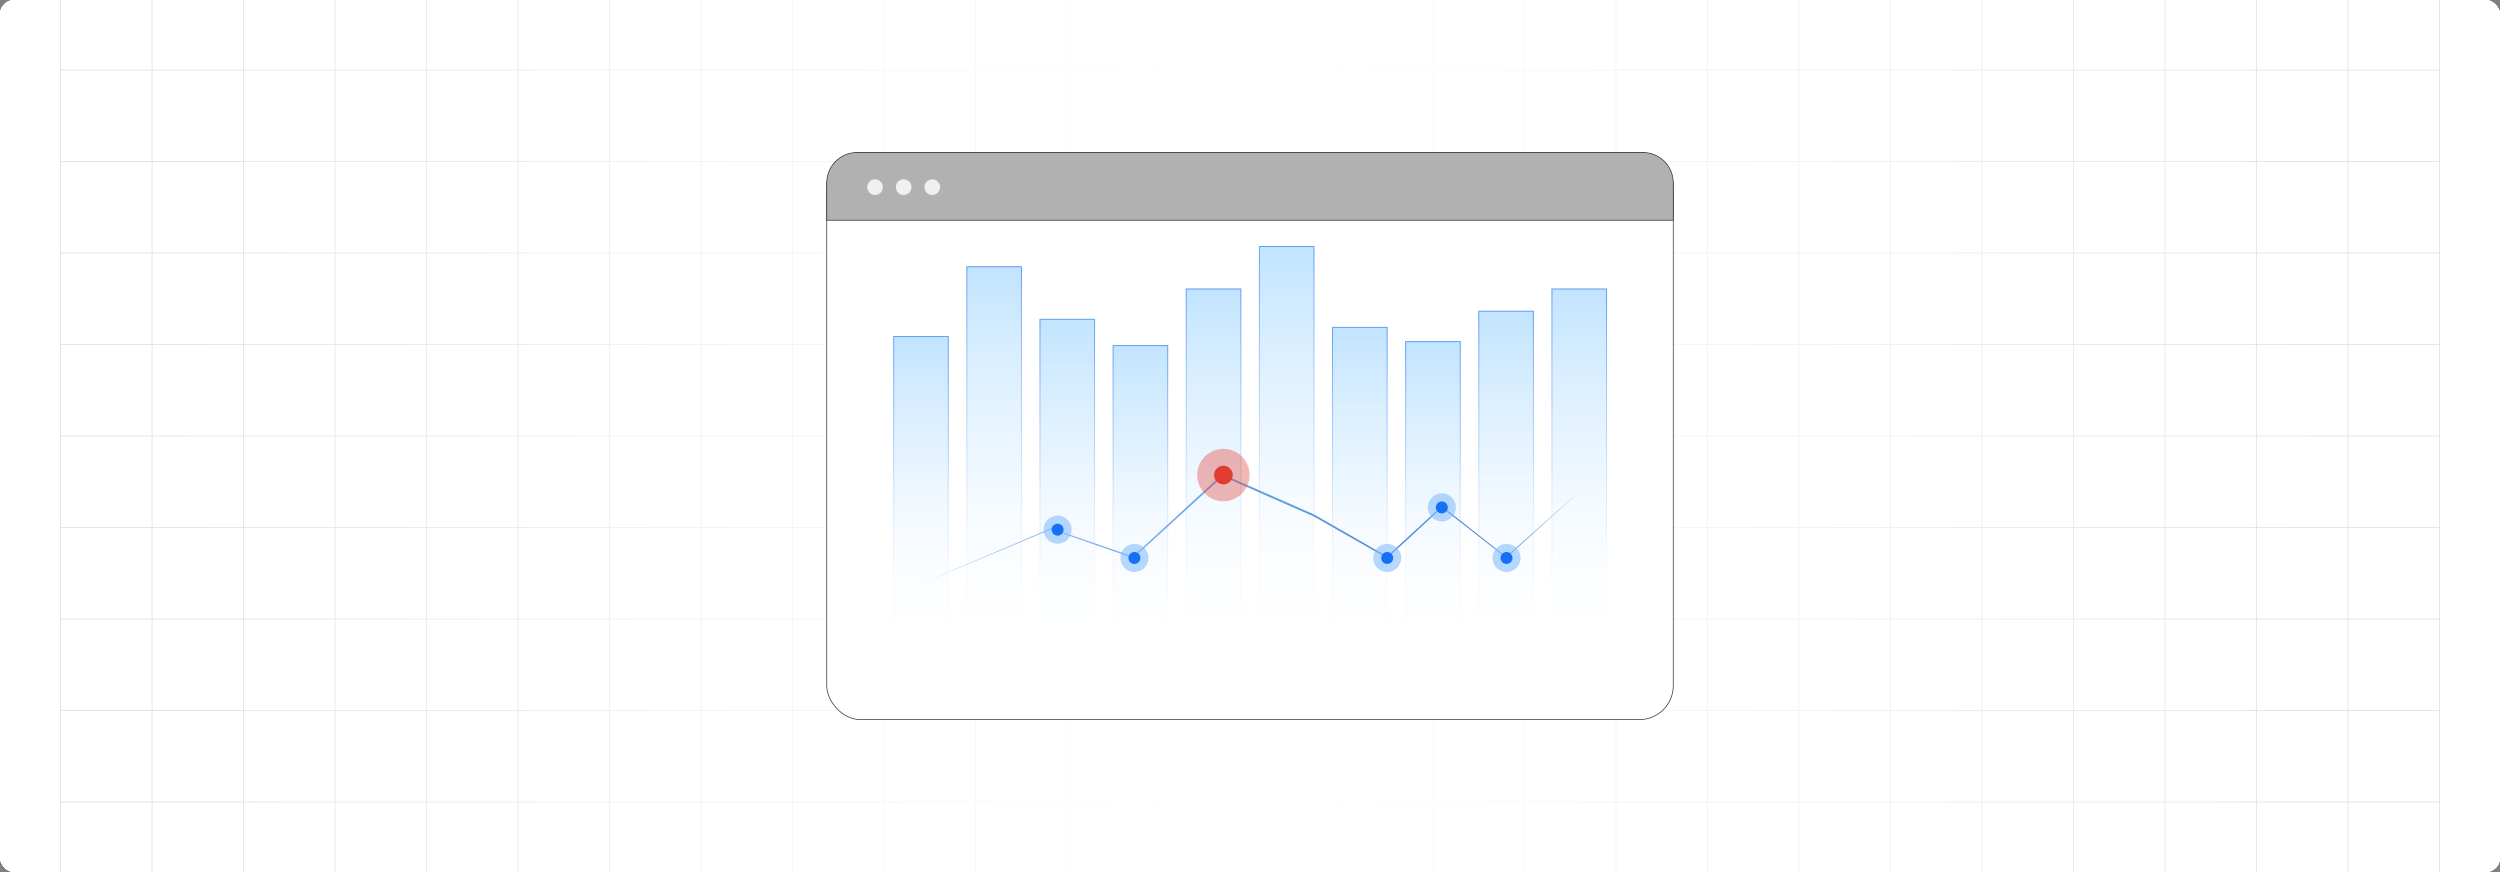 <?xml version="1.0" encoding="UTF-8"?><svg id="Layer_1" xmlns="http://www.w3.org/2000/svg" xmlns:xlink="http://www.w3.org/1999/xlink" viewBox="0 0 860 300"><rect x="0" y="0" width="860" height="300" fill="#808080" stroke="none"/><defs><clipPath id="clippath"><rect width="860" height="300" fill="none" stroke-width="0"/></clipPath><linearGradient id="linear-gradient" x1="52.026" y1="150" x2="807.974" y2="150" gradientUnits="userSpaceOnUse"><stop offset="0" stop-color="#fff" stop-opacity="0"/><stop offset=".05" stop-color="#fff" stop-opacity=".11"/><stop offset=".276" stop-color="#fff" stop-opacity=".583"/><stop offset=".43" stop-color="#fff" stop-opacity=".883"/><stop offset=".501" stop-color="#fff"/><stop offset=".714" stop-color="#fff" stop-opacity=".584"/><stop offset="1" stop-color="#fff" stop-opacity="0"/></linearGradient><linearGradient id="linear-gradient-2" x1="316.821" y1="238.889" x2="316.821" y2="115.758" gradientUnits="userSpaceOnUse"><stop offset=".001" stop-color="#fff" stop-opacity="0"/><stop offset=".999" stop-color="#c2e4ff"/></linearGradient><linearGradient id="linear-gradient-3" x1="316.821" y1="239.063" x2="316.821" y2="115.584" gradientUnits="userSpaceOnUse"><stop offset=".001" stop-color="#fff" stop-opacity="0"/><stop offset=".999" stop-color="#619ef5"/></linearGradient><linearGradient id="linear-gradient-4" x1="341.98" x2="341.98" y2="91.758" xlink:href="#linear-gradient-2"/><linearGradient id="linear-gradient-5" x1="341.98" x2="341.98" y2="91.584" xlink:href="#linear-gradient-3"/><linearGradient id="linear-gradient-6" x1="367.14" x2="367.14" y2="109.845" xlink:href="#linear-gradient-2"/><linearGradient id="linear-gradient-7" x1="367.14" x2="367.14" y2="109.671" xlink:href="#linear-gradient-3"/><linearGradient id="linear-gradient-8" x1="392.3" x2="392.3" y2="118.888" xlink:href="#linear-gradient-2"/><linearGradient id="linear-gradient-9" x1="392.3" x2="392.3" y2="118.714" xlink:href="#linear-gradient-3"/><linearGradient id="linear-gradient-10" x1="417.459" x2="417.459" y2="99.41" xlink:href="#linear-gradient-2"/><linearGradient id="linear-gradient-11" x1="417.459" x2="417.459" y2="99.236" xlink:href="#linear-gradient-3"/><linearGradient id="linear-gradient-12" x1="442.619" x2="442.619" y2="84.801" xlink:href="#linear-gradient-2"/><linearGradient id="linear-gradient-13" x1="442.619" x2="442.619" y2="84.627" xlink:href="#linear-gradient-3"/><linearGradient id="linear-gradient-14" x1="467.778" x2="467.778" y2="112.627" xlink:href="#linear-gradient-2"/><linearGradient id="linear-gradient-15" x1="467.778" x2="467.778" y2="112.453" xlink:href="#linear-gradient-3"/><linearGradient id="linear-gradient-16" x1="492.938" x2="492.938" y2="117.497" xlink:href="#linear-gradient-2"/><linearGradient id="linear-gradient-17" x1="492.938" x2="492.938" y2="117.323" xlink:href="#linear-gradient-3"/><linearGradient id="linear-gradient-18" x1="518.097" x2="518.097" y2="107.062" xlink:href="#linear-gradient-2"/><linearGradient id="linear-gradient-19" x1="518.097" x2="518.097" y2="106.888" xlink:href="#linear-gradient-3"/><linearGradient id="linear-gradient-20" x1="543.257" x2="543.257" y2="99.41" xlink:href="#linear-gradient-2"/><linearGradient id="linear-gradient-21" x1="543.257" x2="543.257" y2="99.236" xlink:href="#linear-gradient-3"/><linearGradient id="linear-gradient-22" x1="68.711" y1="473.371" x2="68.711" y2="388.501" gradientTransform="translate(361.287 630.868) scale(1 -1)" gradientUnits="userSpaceOnUse"><stop offset="0" stop-color="#fff" stop-opacity="0"/><stop offset=".575" stop-color="#fff" stop-opacity=".585"/><stop offset="1" stop-color="#fff"/></linearGradient><linearGradient id="New_Gradient_Swatch_4" x1="315.856" y1="182.165" x2="543.625" y2="182.165" gradientUnits="userSpaceOnUse"><stop offset=".001" stop-color="#97c2f8"/><stop offset=".999" stop-color="#3878cb"/></linearGradient></defs><rect y="0" width="860" height="300" rx="5" ry="5" fill="#fff" stroke-width="0"/><rect width="860" height="300" rx="5" ry="5" fill="#fff" stroke-width="0"/><rect width="860" height="300" rx="5" ry="5" fill="#fff" stroke-width="0"/><rect width="860" height="300" rx="5" ry="5" fill="#fff" stroke-width="0"/><rect width="860" height="300" rx="5" ry="5" fill="#fff" stroke-width="0"/><g clip-path="url(#clippath)"><rect width="860" height="300" rx="5" ry="5" fill="#fff" stroke-width="0"/><rect x="20.832" y="-7.373" width="818.338" height="314.746" fill="none" stroke="#dbdcdd" stroke-miterlimit="10" stroke-width=".25"/><line x1="20.83" y1="275.899" x2="839.168" y2="275.899" fill="none" stroke="#dbdcdd" stroke-miterlimit="10" stroke-width=".25"/><line x1="20.83" y1="244.424" x2="839.168" y2="244.424" fill="none" stroke="#dbdcdd" stroke-miterlimit="10" stroke-width=".25"/><line x1="20.83" y1="212.949" x2="839.168" y2="212.949" fill="none" stroke="#dbdcdd" stroke-miterlimit="10" stroke-width=".25"/><line x1="20.83" y1="181.475" x2="839.168" y2="181.475" fill="none" stroke="#dbdcdd" stroke-miterlimit="10" stroke-width=".25"/><line x1="20.83" y1="150" x2="839.168" y2="150" fill="none" stroke="#dbdcdd" stroke-miterlimit="10" stroke-width=".25"/><line x1="20.83" y1="118.526" x2="839.168" y2="118.526" fill="none" stroke="#dbdcdd" stroke-miterlimit="10" stroke-width=".25"/><line x1="20.83" y1="87.051" x2="839.168" y2="87.051" fill="none" stroke="#dbdcdd" stroke-miterlimit="10" stroke-width=".25"/><line x1="20.83" y1="55.577" x2="839.168" y2="55.577" fill="none" stroke="#dbdcdd" stroke-miterlimit="10" stroke-width=".25"/><line x1="20.83" y1="24.102" x2="839.168" y2="24.102" fill="none" stroke="#dbdcdd" stroke-miterlimit="10" stroke-width=".25"/><polyline points="807.692 307.373 807.692 275.896 807.692 244.428 807.692 212.95 807.692 181.473 807.692 150.005 807.692 118.527 807.692 87.05 807.692 55.582 807.692 55.572 807.692 24.104 807.692 -7.373" fill="none" stroke="#dbdcdd" stroke-miterlimit="10" stroke-width=".25"/><polyline points="776.215 307.373 776.215 275.896 776.215 244.428 776.215 212.95 776.215 181.473 776.215 150.005 776.215 118.527 776.215 87.05 776.215 55.582 776.215 55.572 776.215 24.104 776.215 -7.373" fill="none" stroke="#dbdcdd" stroke-miterlimit="10" stroke-width=".25"/><polyline points="744.747 307.373 744.747 275.896 744.747 244.428 744.747 212.95 744.747 181.473 744.747 150.005 744.747 118.527 744.747 87.05 744.747 55.582 744.747 55.572 744.747 24.104 744.747 -7.373" fill="none" stroke="#dbdcdd" stroke-miterlimit="10" stroke-width=".25"/><polyline points="713.269 307.373 713.269 275.896 713.269 244.428 713.269 212.95 713.269 181.473 713.269 150.005 713.269 118.527 713.269 87.05 713.269 55.582 713.269 55.572 713.269 24.104 713.269 -7.373" fill="none" stroke="#dbdcdd" stroke-miterlimit="10" stroke-width=".25"/><polyline points="681.792 307.373 681.792 275.896 681.792 244.428 681.792 212.95 681.792 181.473 681.792 150.005 681.792 118.527 681.792 87.05 681.792 55.582 681.792 55.572 681.792 24.104 681.792 -7.373" fill="none" stroke="#dbdcdd" stroke-miterlimit="10" stroke-width=".25"/><polyline points="650.324 307.373 650.324 275.896 650.324 244.428 650.324 212.95 650.324 181.473 650.324 150.005 650.324 118.527 650.324 87.05 650.324 55.582 650.324 55.572 650.324 24.104 650.324 -7.373" fill="none" stroke="#dbdcdd" stroke-miterlimit="10" stroke-width=".25"/><polyline points="618.847 307.373 618.847 275.896 618.847 244.428 618.847 212.95 618.847 181.473 618.847 150.005 618.847 118.527 618.847 87.05 618.847 55.582 618.847 55.572 618.847 24.104 618.847 -7.373" fill="none" stroke="#dbdcdd" stroke-miterlimit="10" stroke-width=".25"/><polyline points="587.369 307.373 587.369 275.896 587.369 244.428 587.369 212.95 587.369 181.473 587.369 150.005 587.369 118.527 587.369 87.05 587.369 55.582 587.369 55.572 587.369 24.104 587.369 -7.373" fill="none" stroke="#dbdcdd" stroke-miterlimit="10" stroke-width=".25"/><polyline points="555.901 307.373 555.901 275.896 555.901 244.428 555.901 212.95 555.901 181.473 555.901 150.005 555.901 118.527 555.901 87.05 555.901 55.582 555.901 55.572 555.901 24.104 555.901 -7.373" fill="none" stroke="#dbdcdd" stroke-miterlimit="10" stroke-width=".25"/><polyline points="524.424 307.373 524.424 275.896 524.424 244.428 524.424 212.95 524.424 181.473 524.424 150.005 524.424 118.527 524.424 87.05 524.424 55.582 524.424 55.572 524.424 24.104 524.424 -7.373" fill="none" stroke="#dbdcdd" stroke-miterlimit="10" stroke-width=".25"/><polyline points="492.946 307.373 492.946 275.896 492.946 244.428 492.946 212.95 492.946 181.473 492.946 150.005 492.946 118.527 492.946 87.05 492.946 55.582 492.946 55.572 492.946 24.104 492.946 -7.373" fill="none" stroke="#dbdcdd" stroke-miterlimit="10" stroke-width=".25"/><polyline points="461.478 307.373 461.478 275.896 461.478 244.428 461.478 212.95 461.478 181.473 461.478 150.005 461.478 118.527 461.478 87.05 461.478 55.582 461.478 55.572 461.478 24.104 461.478 -7.373" fill="none" stroke="#dbdcdd" stroke-miterlimit="10" stroke-width=".25"/><polyline points="430.001 307.373 430.001 275.896 430.001 244.428 430.001 212.95 430.001 181.473 430.001 150.005 430.001 118.527 430.001 87.05 430.001 55.582 430.001 55.572 430.001 24.104 430.001 -7.373" fill="none" stroke="#dbdcdd" stroke-miterlimit="10" stroke-width=".25"/><polyline points="398.523 307.373 398.523 275.896 398.523 244.428 398.523 212.95 398.523 181.473 398.523 150.005 398.523 118.527 398.523 87.05 398.523 55.582 398.523 55.572 398.523 24.104 398.523 -7.373" fill="none" stroke="#dbdcdd" stroke-miterlimit="10" stroke-width=".25"/><polyline points="367.046 307.373 367.046 275.896 367.046 244.428 367.046 212.95 367.046 181.473 367.046 150.005 367.046 118.527 367.046 87.05 367.046 55.582 367.046 55.572 367.046 24.104 367.046 -7.373" fill="none" stroke="#dbdcdd" stroke-miterlimit="10" stroke-width=".25"/><polyline points="335.578 307.373 335.578 275.896 335.578 244.428 335.578 212.95 335.578 181.473 335.578 150.005 335.578 118.527 335.578 87.05 335.578 55.582 335.578 55.572 335.578 24.104 335.578 -7.373" fill="none" stroke="#dbdcdd" stroke-miterlimit="10" stroke-width=".25"/><polyline points="304.101 307.373 304.101 275.896 304.101 244.428 304.101 212.95 304.101 181.473 304.101 150.005 304.101 118.527 304.101 87.05 304.101 55.582 304.101 55.572 304.101 24.104 304.101 -7.373" fill="none" stroke="#dbdcdd" stroke-miterlimit="10" stroke-width=".25"/><polyline points="272.623 307.373 272.623 275.896 272.623 244.428 272.623 212.95 272.623 181.473 272.623 150.005 272.623 118.527 272.623 87.05 272.623 55.582 272.623 55.572 272.623 24.104 272.623 -7.373" fill="none" stroke="#dbdcdd" stroke-miterlimit="10" stroke-width=".25"/><polyline points="241.155 307.373 241.155 275.896 241.155 244.428 241.155 212.95 241.155 181.473 241.155 150.005 241.155 118.527 241.155 87.05 241.155 55.582 241.155 55.572 241.155 24.104 241.155 -7.373" fill="none" stroke="#dbdcdd" stroke-miterlimit="10" stroke-width=".25"/><polyline points="209.678 307.373 209.678 275.896 209.678 244.428 209.678 212.95 209.678 181.473 209.678 150.005 209.678 118.527 209.678 87.05 209.678 55.582 209.678 55.572 209.678 24.104 209.678 -7.373" fill="none" stroke="#dbdcdd" stroke-miterlimit="10" stroke-width=".25"/><polyline points="178.2 307.373 178.2 275.896 178.2 244.428 178.2 212.95 178.2 181.473 178.2 150.005 178.2 118.527 178.2 87.05 178.2 55.582 178.2 55.572 178.2 24.104 178.2 -7.373" fill="none" stroke="#dbdcdd" stroke-miterlimit="10" stroke-width=".25"/><polyline points="146.732 307.373 146.732 275.896 146.732 244.428 146.732 212.95 146.732 181.473 146.732 150.005 146.732 118.527 146.732 87.05 146.732 55.582 146.732 55.572 146.732 24.104 146.732 -7.373" fill="none" stroke="#dbdcdd" stroke-miterlimit="10" stroke-width=".25"/><polyline points="115.255 307.373 115.255 275.896 115.255 244.428 115.255 212.95 115.255 181.473 115.255 150.005 115.255 118.527 115.255 87.05 115.255 55.582 115.255 55.572 115.255 24.104 115.255 -7.373" fill="none" stroke="#dbdcdd" stroke-miterlimit="10" stroke-width=".25"/><polyline points="83.777 307.373 83.777 275.896 83.777 244.428 83.777 212.95 83.777 181.473 83.777 150.005 83.777 118.527 83.777 87.05 83.777 55.582 83.777 55.572 83.777 24.104 83.777 -7.373" fill="none" stroke="#dbdcdd" stroke-miterlimit="10" stroke-width=".25"/><polyline points="52.309 307.373 52.309 275.896 52.309 244.428 52.309 212.95 52.309 181.473 52.309 150.005 52.309 118.527 52.309 87.05 52.309 55.582 52.309 55.572 52.309 24.104 52.309 -7.373" fill="none" stroke="#dbdcdd" stroke-miterlimit="10" stroke-width=".25"/><rect x="52.026" width="755.947" height="300" fill="url(#linear-gradient)" stroke-width="0"/></g><rect x="284.399" y="52.456" width="291.203" height="195.089" rx="11.647" ry="11.647" fill="#fff" stroke="#333" stroke-miterlimit="10" stroke-width=".25"/><path d="M575.601,62.901v12.852s-291.202,0-291.202,0v-12.852c0-5.766,4.675-10.441,10.441-10.441h270.32c5.766,0,10.441,4.675,10.441,10.441Z" fill="#b1b1b1" stroke="#333" stroke-miterlimit="10" stroke-width=".25"/><circle cx="301.016" cy="64.377" r="2.697" fill="#f0f0f0" stroke-width="0"/><circle cx="310.859" cy="64.377" r="2.697" fill="#f0f0f0" stroke-width="0"/><circle cx="320.703" cy="64.377" r="2.697" fill="#f0f0f0" stroke-width="0"/><rect x="307.429" y="115.758" width="18.783" height="123.131" fill="url(#linear-gradient-2)" stroke="url(#linear-gradient-3)" stroke-miterlimit="10" stroke-width=".348"/><rect x="332.589" y="91.758" width="18.783" height="147.131" fill="url(#linear-gradient-4)" stroke="url(#linear-gradient-5)" stroke-miterlimit="10" stroke-width=".348"/><rect x="357.748" y="109.845" width="18.783" height="129.044" fill="url(#linear-gradient-6)" stroke="url(#linear-gradient-7)" stroke-miterlimit="10" stroke-width=".348"/><rect x="382.908" y="118.888" width="18.783" height="120.001" fill="url(#linear-gradient-8)" stroke="url(#linear-gradient-9)" stroke-miterlimit="10" stroke-width=".348"/><rect x="408.068" y="99.41" width="18.783" height="139.479" fill="url(#linear-gradient-10)" stroke="url(#linear-gradient-11)" stroke-miterlimit="10" stroke-width=".348"/><rect x="433.227" y="84.801" width="18.783" height="154.088" fill="url(#linear-gradient-12)" stroke="url(#linear-gradient-13)" stroke-miterlimit="10" stroke-width=".348"/><rect x="458.387" y="112.627" width="18.783" height="126.262" fill="url(#linear-gradient-14)" stroke="url(#linear-gradient-15)" stroke-miterlimit="10" stroke-width=".348"/><rect x="483.546" y="117.497" width="18.783" height="121.392" fill="url(#linear-gradient-16)" stroke="url(#linear-gradient-17)" stroke-miterlimit="10" stroke-width=".348"/><rect x="508.706" y="107.062" width="18.783" height="131.827" fill="url(#linear-gradient-18)" stroke="url(#linear-gradient-19)" stroke-miterlimit="10" stroke-width=".348"/><rect x="533.866" y="99.41" width="18.783" height="139.479" fill="url(#linear-gradient-20)" stroke="url(#linear-gradient-21)" stroke-miterlimit="10" stroke-width=".348"/><rect x="288.564" y="157.497" width="282.868" height="84.87" fill="url(#linear-gradient-22)" opacity=".77" stroke-width="0"/><path d="M315.856,201.205l45.617-19.45.063-.027.065.022,28.259,9.726-.235.049,30.735-28.262.15-.138.188.082c10.492,4.581,20.976,9.181,31.44,13.825l.016.007.014.008,25.132,14.423-.308.035,18.866-17.296.135-.123.143.113,22.047,17.393-.175.006,25.251-22.447-25.068,22.651-.085.077-.091-.071-22.143-17.27.277-.011-18.8,17.367-.141.13-.168-.095-25.187-14.327.029.015c-10.494-4.576-20.97-9.195-31.436-13.834l.337-.056-30.842,28.146-.104.095-.132-.046-28.222-9.832.128-.004-45.756,19.122Z" fill="url(#New_Gradient_Swatch_4)" stroke-width="0"/><circle cx="390.242" cy="191.94" r="4.84" fill="#7fbaff" opacity=".57" stroke-width="0"/><circle cx="390.242" cy="191.939" r="2.058" fill="#1570f3" stroke-width="0"/><circle cx="420.851" cy="163.418" r="9.014" fill="#e03c31" opacity=".37" stroke-width="0"/><circle cx="420.851" cy="163.417" r="3.213" fill="#e03c31" stroke-width="0"/><circle cx="477.199" cy="191.94" r="4.84" fill="#7fbaff" opacity=".57" stroke-width="0"/><circle cx="477.199" cy="191.939" r="2.058" fill="#1570f3" stroke-width="0"/><circle cx="495.982" cy="174.548" r="4.84" fill="#7fbaff" opacity=".57" stroke-width="0"/><circle cx="495.982" cy="174.548" r="2.058" fill="#1570f3" stroke-width="0"/><circle cx="518.243" cy="191.94" r="4.84" fill="#7fbaff" opacity=".57" stroke-width="0"/><circle cx="518.243" cy="191.939" r="2.058" fill="#1570f3" stroke-width="0"/><circle cx="363.807" cy="182.2" r="4.84" fill="#7fbaff" opacity=".57" stroke-width="0"/><circle cx="363.807" cy="182.2" r="2.058" fill="#1570f3" stroke-width="0"/></svg>